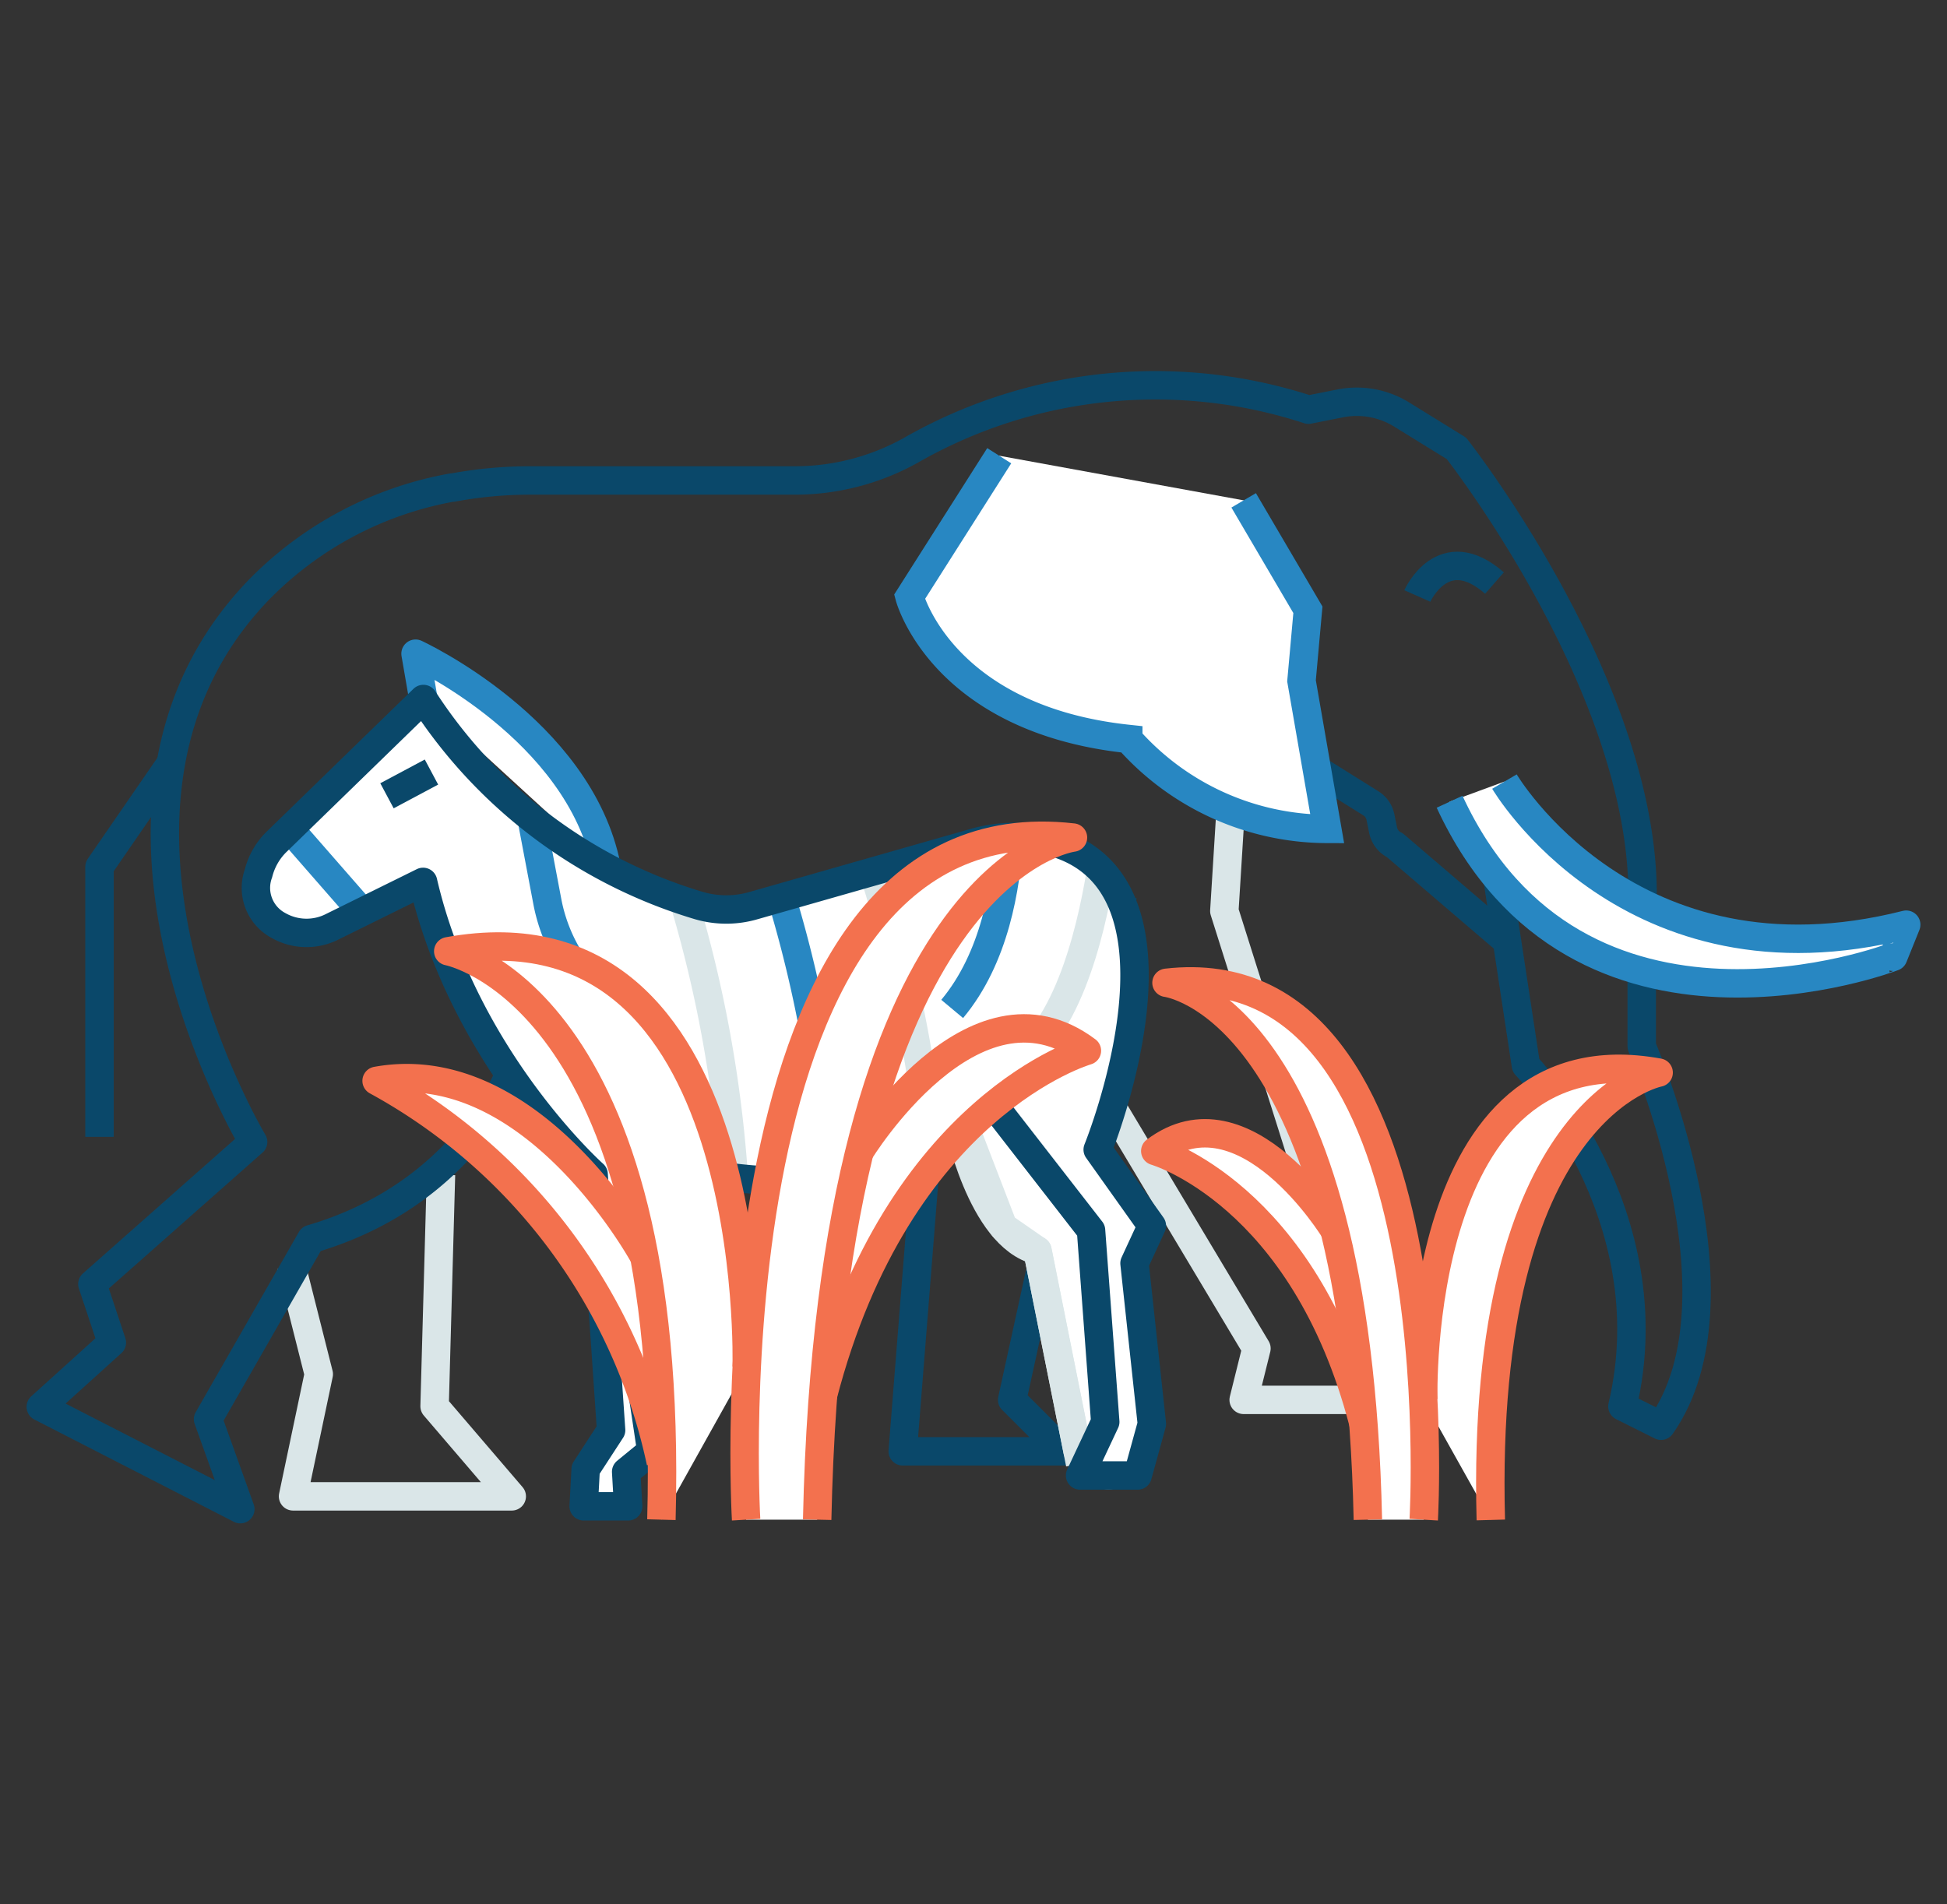 <svg xmlns="http://www.w3.org/2000/svg" viewBox="0 0 137 134"><rect x="0" y="0" width="137" height="134" fill="#333333" stroke="none"/><title>theme_animals</title><g id="_03_animals" data-name="03 animals"><path d="M105.37,61.83l2,13.14s10,10.41,6.79,24l2.72,1.36c6.33-9-1.36-26.7-1.36-26.7V68.71" style="fill:none;stroke:#0a486a;stroke-linejoin:round;stroke-width:2px"/><polyline points="86.65 56.07 86.15 64.11 97.01 98.51 87.51 98.51 88.41 94.89 76.39 74.8" style="fill:none;stroke:#dae6e8;stroke-linejoin:round;stroke-width:2px"/><polyline points="31.03 82.67 30.58 98.96 36.01 105.3 20.62 105.3 22.43 96.7 20.5 89.06" style="fill:none;stroke:#dae6e8;stroke-linejoin:round;stroke-width:2px"/><polyline points="63 61 63.07 70 65.78 73.62 63.52 102.13 74.84 102.13 71.22 98.51 73.71 87.13 74.48 83.6 79 63" style="fill:none;stroke:#0a486a;stroke-linejoin:round;stroke-width:2px"/><path d="M64,71.25c-12.18,9.4-28.1,4.18-28.1,4.18s-3.16,8.6-14,11.76L14.64,99.87l2.27,6.33L2.87,99l5-4.52L6.5,90.36l11.31-10S3.6,56.72,18.18,41.54A25.24,25.24,0,0,1,31.8,34.31l.07,0a29.86,29.86,0,0,1,5.42-.5H55.88a16.74,16.74,0,0,0,8.19-2.11,34.65,34.65,0,0,1,28-2.87l2.22-.44a6,6,0,0,1,4.32.77l3.87,2.39S116,48.72,115.57,63.66" style="fill:none;stroke:#0a486a;stroke-linejoin:round;stroke-width:2px"/><path d="M105.86,55s8.8,15,28.27,10.07l-.91,2.26S111,75.88,102,56.42" style="fill:#fff;stroke:#2887c2;stroke-linejoin:round;stroke-width:2px"/><path d="M92.86,54.28l3.6,2.25a1.5,1.5,0,0,1,.68,1l.18.88a1.51,1.51,0,0,0,.83,1.07l7.71,6.6" style="fill:none;stroke:#0a486a;stroke-linejoin:round;stroke-width:2px"/><path d="M99.73,41.94s1.81-4.08,5.43-.91" style="fill:none;stroke:#0a486a;stroke-linejoin:round;stroke-width:2px"/><path d="M70.31,32.07,64,42s2.27,8.6,15.39,10a18.74,18.74,0,0,0,14,6.33L91.58,47.91l.45-5-4.52-7.7" style="fill:#fff;stroke:#2887c2;stroke-miterlimit:10;stroke-width:2px"/><polyline points="12.03 53.7 7 61 7 80" style="fill:none;stroke:#0a486a;stroke-linejoin:round;stroke-width:2px"/><polygon points="69 75 78 87 78 103.83 75.83 102.13 73 88 70.59 86.33 67 77 69 75" style="fill:#fff;stroke:#dae6e8;stroke-linejoin:round;stroke-width:2px"/><path d="M19.51,59.19l10.28-10A35,35,0,0,0,49.16,63.72a6.87,6.87,0,0,0,3.89,0l15.42-4.4a10.3,10.3,0,0,1,4.9-.23c11.76,2.4,3.87,21.81,3.87,21.81l3.81,5.36L79.83,88.9l1.22,11.3-1,3.63H76l1.77-3.77-1-13.48L69,76.58s-3.4,9.85-22.58,5.36L45.7,92.52,44.61,94l1.22,8.12-1.77,1.45L44.2,106H41.07l.14-2.61L43,100.64l-1.23-18s-9.11-8.12-12-20.58l-6.36,3.14a4,4,0,0,1-3.83-.08,3,3,0,0,1-1.39-3.67A4.7,4.7,0,0,1,19.51,59.19Z" style="fill:#fff"/><path d="M67.41,78.91S69,87,73,88l3,15" style="fill:none;stroke:#dae6e8;stroke-linejoin:round;stroke-width:2px"/><path d="M37.41,57.62l1.1,5.81a11.92,11.92,0,0,0,2,4.7l2.5,3.5a11.91,11.91,0,0,1,1.54,3l2.66,7.54" style="fill:none;stroke:#2887c2;stroke-miterlimit:10;stroke-width:2px"/><path d="M77.47,61.28C76.71,66,74.92,73,71,75" style="fill:none;stroke:#dae6e8;stroke-linejoin:round;stroke-width:2px"/><path d="M71,58.94c-.2,3.45-1,8.47-4,12.06" style="fill:none;stroke:#2887c2;stroke-miterlimit:10;stroke-width:2px"/><path d="M61.62,61.85a95.82,95.82,0,0,1,3.81,18.53" style="fill:none;stroke:#dae6e8;stroke-linejoin:round;stroke-width:2px"/><path d="M55,63.19a89.72,89.72,0,0,1,3.59,19.74" style="fill:none;stroke:#2887c2;stroke-miterlimit:10;stroke-width:2px"/><path d="M48,63a89.29,89.29,0,0,1,3.66,20.2" style="fill:none;stroke:#dae6e8;stroke-linejoin:round;stroke-width:2px"/><line x1="20.39" y1="58.34" x2="25.51" y2="64.2" style="fill:#fff;stroke:#2887c2;stroke-miterlimit:10;stroke-width:2px"/><path d="M29.79,49.19,29.24,46s11.52,5.3,13.44,15" style="fill:#fff;stroke:#2887c2;stroke-linejoin:round;stroke-width:2px"/><line x1="27.23" y1="56" x2="30.36" y2="54.33" style="fill:none;stroke:#0a486a;stroke-linejoin:round;stroke-width:2px"/><path d="M19.51,59.19l10.28-10A35,35,0,0,0,49.16,63.72a6.87,6.87,0,0,0,3.89,0l15.42-4.4a10.3,10.3,0,0,1,4.9-.23c11.76,2.4,3.87,21.81,3.87,21.81l3.81,5.36L79.83,88.9l1.22,11.3-1,3.63H76l1.77-3.77-1-13.48L69,76.58s-3.4,9.85-22.58,5.36L45.7,92.52,44.61,94l1.22,8.12-1.77,1.45L44.2,106H41.07l.14-2.61L43,100.64l-1.23-18s-9.11-8.12-12-20.58l-6.36,3.14a4,4,0,0,1-3.83-.08,3,3,0,0,1-1.39-3.67A4.7,4.7,0,0,1,19.51,59.19Z" style="fill:none;stroke:#0a486a;stroke-linejoin:round;stroke-width:2px"/><path d="M45.28,88.34S37.5,74.06,26.5,76.06a40.09,40.09,0,0,1,20,26.84" style="fill:#fff;stroke:#f3714e;stroke-linejoin:round;stroke-width:2px"/><path d="M52.54,96.19s1-33.25-21-29.25c0,0,16,3,15,40" style="fill:#fff;stroke:#f3714e;stroke-linejoin:round;stroke-width:2px"/><path d="M60.48,81.05s8-13.11,16-7.11c0,0-13.28,3.79-18.59,24.32" style="fill:#fff;stroke:#f3714e;stroke-linejoin:round;stroke-width:2px"/><path d="M52.5,106.94s-3-51,23-48c0,0-17,2-18,48" style="fill:#fff;stroke:#f3714e;stroke-linejoin:round;stroke-width:2px"/><path d="M100.15,98.48s-.76-26.17,16.56-23c0,0-12.59,2.36-11.81,31.48" style="fill:#fff;stroke:#f3714e;stroke-linejoin:round;stroke-width:2px"/><path d="M93.9,86.57S87.59,76.25,81.29,81c0,0,10.46,3,14.64,19.14" style="fill:#fff;stroke:#f3714e;stroke-linejoin:round;stroke-width:2px"/><path d="M100.18,106.94s2.36-40.14-18.1-37.78c0,0,13.38,1.58,14.17,37.78" style="fill:#fff;stroke:#f3714e;stroke-linejoin:round;stroke-width:2px"/></g></svg>